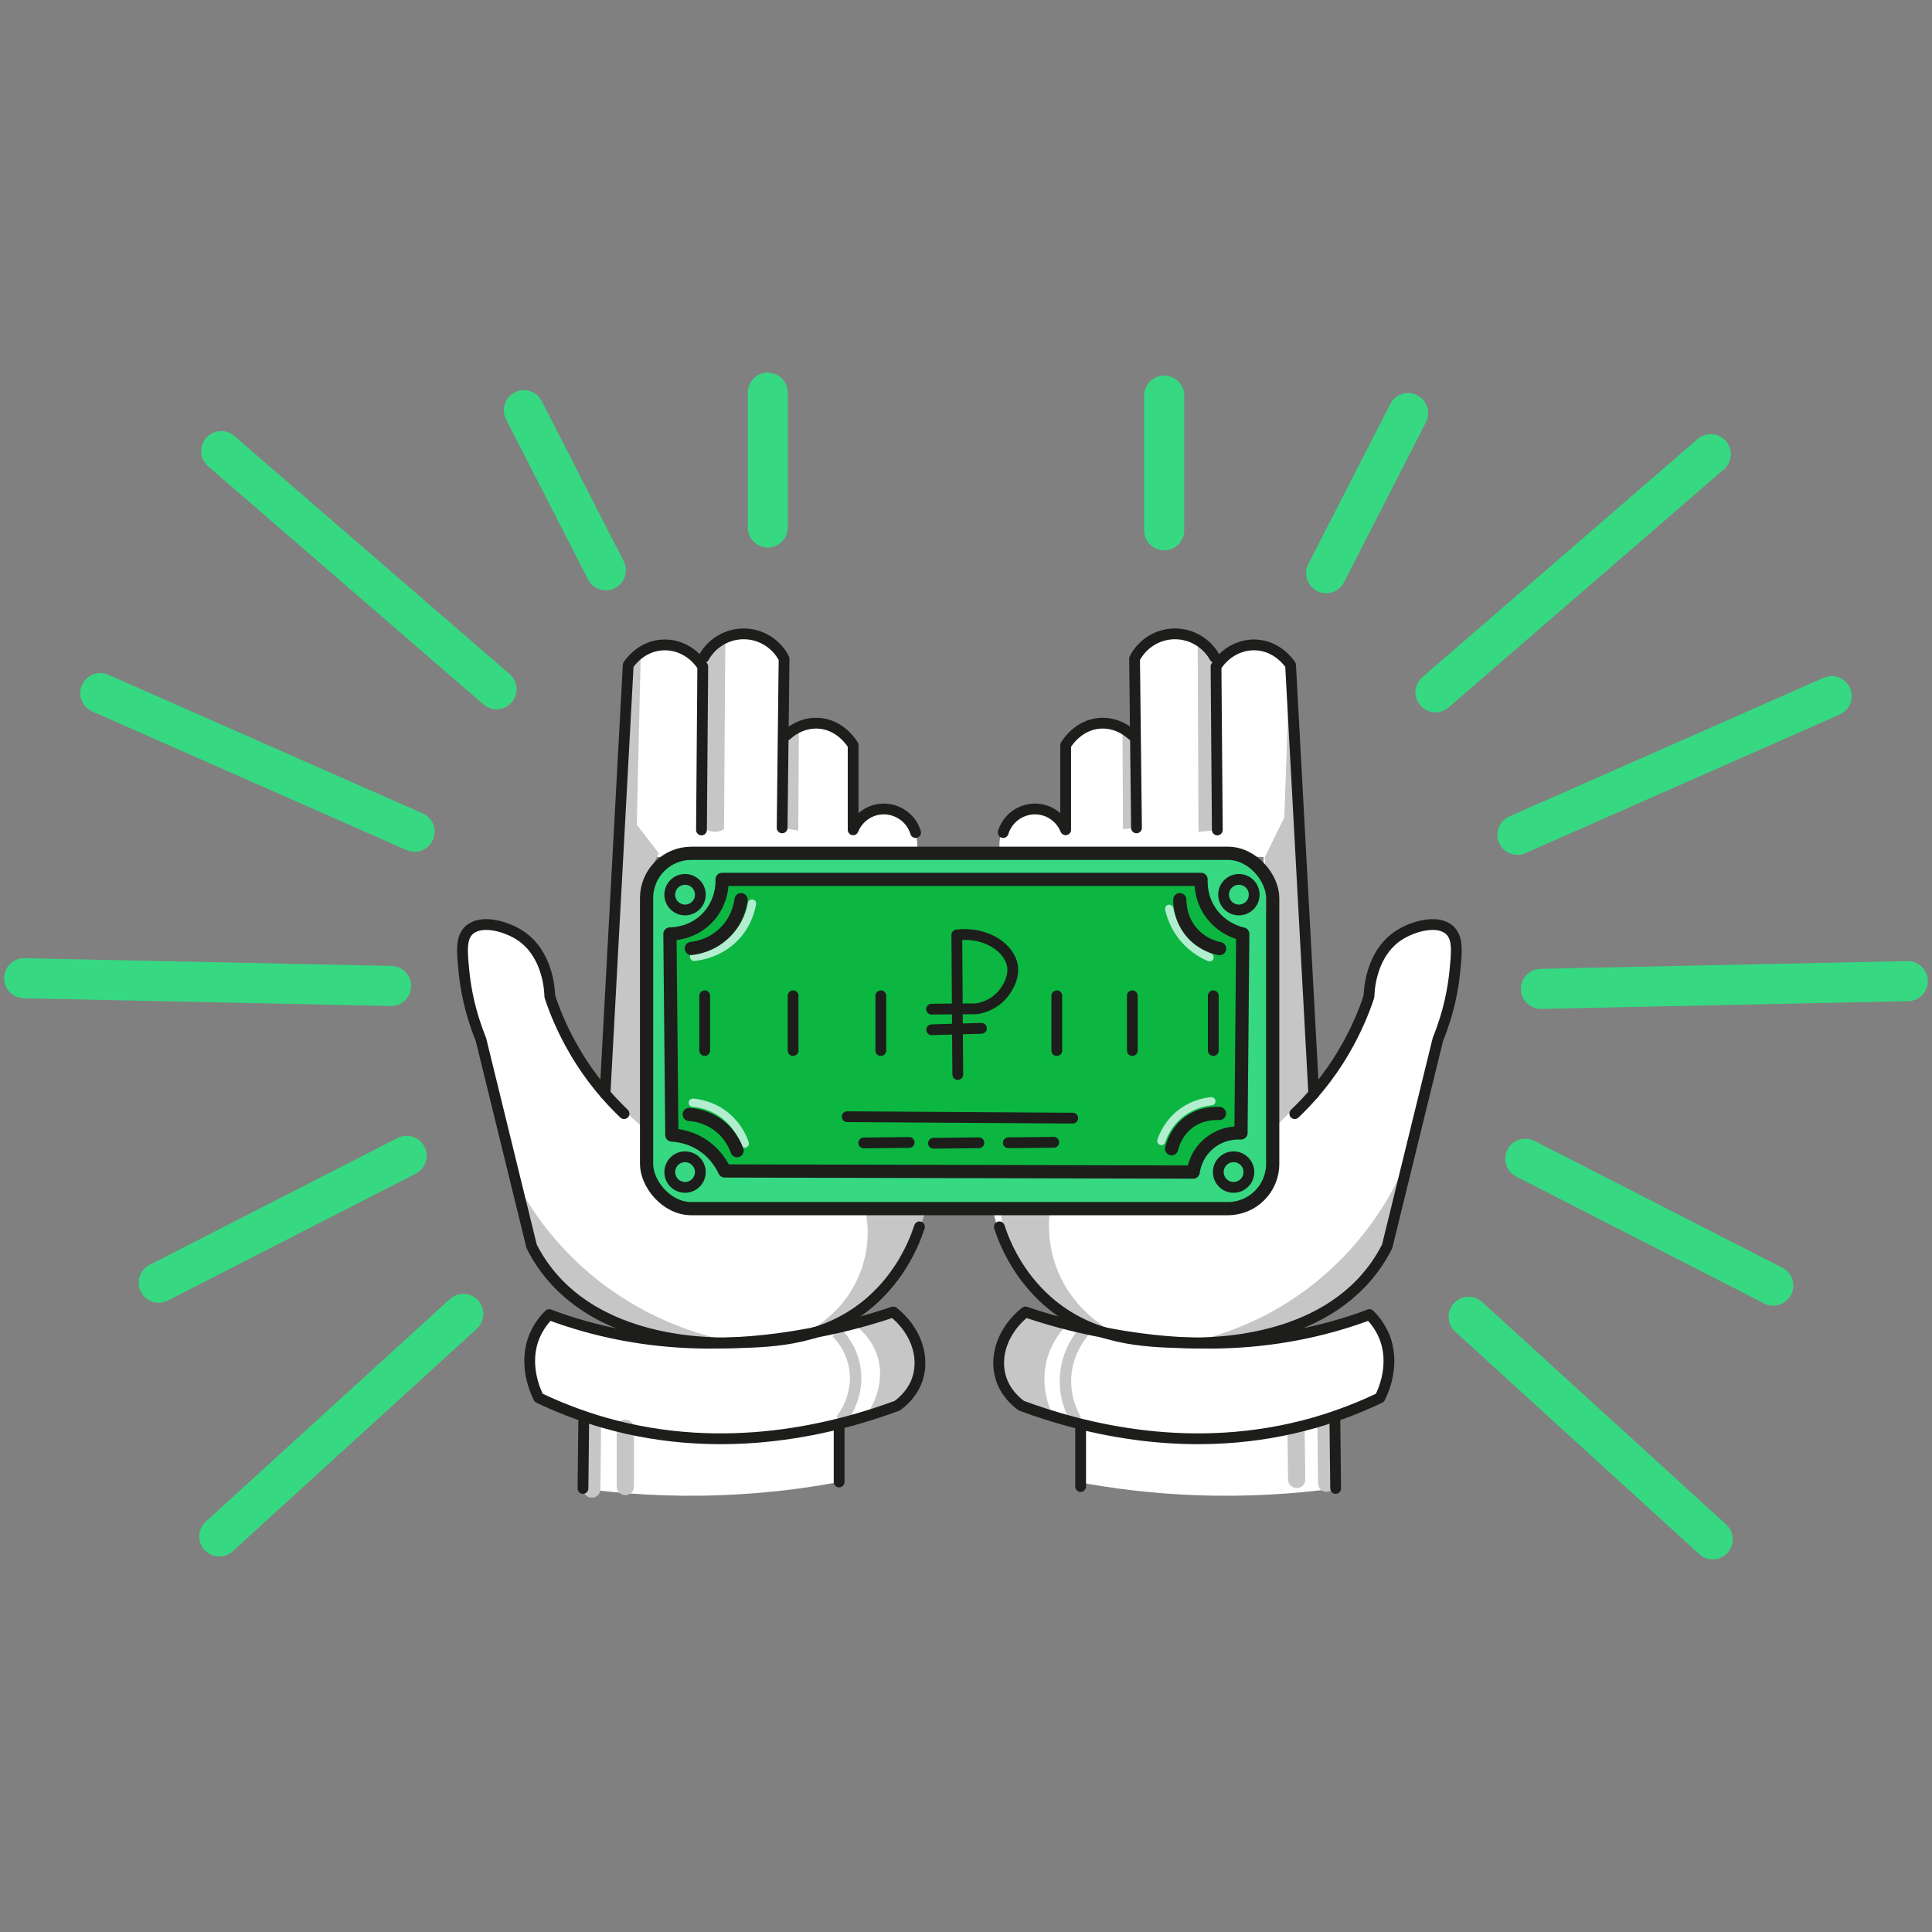 <?xml version="1.0" encoding="UTF-8"?>
<svg id="_Слой_3" data-name="Слой 3" xmlns="http://www.w3.org/2000/svg" viewBox="0 0 120 120">
  <rect x="0" y="0" width="120" height="120" fill="#808080" stroke="none"/>
  <defs>
    <style>
      .cls-1 {
        stroke: #b2edcf;
      }

      .cls-1, .cls-2, .cls-3, .cls-4, .cls-5, .cls-6, .cls-7 {
        stroke-linecap: round;
      }

      .cls-1, .cls-2, .cls-4, .cls-5, .cls-8, .cls-7 {
        fill: none;
      }

      .cls-1, .cls-3 {
        stroke-width: .51px;
      }

      .cls-1, .cls-3, .cls-4, .cls-5, .cls-6, .cls-7 {
        stroke-linejoin: round;
      }

      .cls-9 {
        fill: #fff;
      }

      .cls-10 {
        stroke-width: .04px;
      }

      .cls-10, .cls-2, .cls-8 {
        stroke: #c6c6c6;
        stroke-miterlimit: 10;
      }

      .cls-10, .cls-11 {
        fill: #c6c6c6;
      }

      .cls-2 {
        stroke-width: 1.07px;
      }

      .cls-3 {
        fill: #0bb741;
        stroke: #0bb741;
      }

      .cls-4 {
        stroke-width: .82px;
      }

      .cls-4, .cls-5 {
        stroke: #1d1d1b;
      }

      .cls-5 {
        stroke-width: .67px;
      }

      .cls-6 {
        fill: #36d882;
        stroke-width: .68px;
      }

      .cls-6, .cls-7 {
        stroke: #36d882;
      }

      .cls-8 {
        stroke-width: .71px;
      }

      .cls-7 {
        stroke-width: 2.49px;
      }
    </style>
  </defs>
  <path class="cls-9" d="M52.12,92.05c-2.13,.4-4.61,.72-7.38,.82-3.24,.12-6.12-.09-8.53-.41,.02-1.49,.03-2.98,.05-4.47-.93-.38-1.87-.76-2.8-1.14-.18-.31-.84-1.57-.48-3.13,.24-1.06,.83-1.74,1.12-2.04,.97,.36,2.06,.71,3.28,1,.87,.21,1.69,.36,2.45,.47-.72-.34-1.51-.77-2.31-1.31-2.03-1.37-3.45-2.92-4.4-4.18-.86-3.02-1.44-5.44-1.81-7.12-.5-2.25-.66-3.3-1.28-5.21-.22-.68-.43-1.39-.86-2.81-.56-1.88-.83-2.85-.44-3.88,.13-.35,.3-.79,.73-1.05,1.05-.63,2.91,.29,3.83,1.53,.87,1.17,.83,2.51,.78,3.03,.31,.88,.77,1.95,1.46,3.09,.62,1.03,1.28,1.87,1.86,2.52,.54-8.81,1.08-17.61,1.62-26.42,.05-.08,.71-1.17,2-1.24,.92-.05,1.79,.43,2.26,1.24,.04-.1,.7-1.59,2.3-1.86,1.21-.2,2.45,.38,3.12,1.47,0,1.57-.02,3.14-.03,4.71,.14-.12,.95-.81,2.13-.71,1.39,.12,2.11,1.25,2.18,1.37-.02,1.76-.03,3.52-.05,5.28,.35-.84,1.19-1.37,2.07-1.32,.94,.06,1.61,.76,1.86,1.46,.2,.56,.11,1.06,.05,1.29-5.44,.07-10.88,.13-16.33,.2-.06,6.79-.11,13.58-.17,20.37,5.7,.09,11.41,.19,17.11,.28-.03,.69-.15,1.71-.59,2.86-.59,1.55-1.44,2.53-1.88,3.03-.88,1-1.82,1.68-2.58,2.13,.23,.1,.58,.22,1.01,.24,.9,.04,1.56-.38,1.8-.55,.2,.11,1.42,.8,1.74,2.27,.28,1.27-.23,2.63-1.31,3.49-1.18,.35-2.35,.71-3.53,1.06-.03,1.22-.06,2.45-.08,3.67Z"/>
  <path class="cls-9" d="M66.93,92.05c2.13,.4,4.61,.72,7.38,.82,3.24,.12,6.12-.09,8.53-.41-.02-1.49-.03-2.98-.05-4.47,.93-.38,1.87-.76,2.8-1.14,.18-.31,.84-1.57,.48-3.13-.24-1.06-.83-1.74-1.12-2.04-.97,.36-2.06,.71-3.28,1-.87,.21-1.69,.36-2.45,.47,.72-.34,1.51-.77,2.31-1.31,2.03-1.37,3.45-2.92,4.4-4.18,.86-3.02,1.44-5.44,1.81-7.12,.5-2.25,.66-3.3,1.28-5.21,.22-.68,.43-1.39,.86-2.81,.56-1.88,.83-2.85,.44-3.88-.13-.35-.3-.79-.73-1.05-1.05-.63-2.91,.29-3.83,1.53-.87,1.17-.83,2.51-.78,3.03-.31,.88-.77,1.95-1.46,3.09-.62,1.03-1.28,1.87-1.86,2.52-.54-8.81-1.08-17.61-1.62-26.42-.05-.08-.71-1.17-2-1.24-.92-.05-1.79,.43-2.26,1.24-.04-.1-.7-1.59-2.3-1.86-1.21-.2-2.45,.38-3.12,1.47,0,1.57,.02,3.14,.03,4.71-.14-.12-.95-.81-2.13-.71-1.39,.12-2.11,1.25-2.18,1.37,.02,1.76,.03,3.52,.05,5.28-.35-.84-1.19-1.37-2.07-1.32-.94,.06-1.61,.76-1.86,1.46-.2,.56-.11,1.06-.05,1.29,5.44,.07,10.88,.13,16.33,.2,.06,6.79,.11,13.58,.17,20.37-5.7,.09-11.41,.19-17.11,.28,.03,.69,.15,1.71,.59,2.86,.59,1.55,1.44,2.53,1.88,3.03,.88,1,1.82,1.68,2.58,2.13-.23,.1-.58,.22-1.01,.24-.9,.04-1.56-.38-1.8-.55-.2,.11-1.42,.8-1.74,2.27-.28,1.27,.23,2.63,1.31,3.49,1.18,.35,2.35,.71,3.53,1.06,.03,1.22,.06,2.45,.08,3.67Z"/>
  <rect class="cls-6" x="40.61" y="53" width="38.44" height="22.07" rx="2.68" ry="2.68"/>
  <g>
    <path class="cls-7" d="M94.25,51.85c6.51-2.87,13.01-5.74,19.52-8.61"/>
    <path class="cls-7" d="M89.16,43c5.7-4.93,11.4-9.86,17.1-14.79"/>
    <path class="cls-7" d="M95.71,61.42c7.6-.16,15.2-.32,22.79-.48"/>
    <path class="cls-7" d="M94.74,71.97c5.13,2.63,10.27,5.25,15.4,7.88"/>
    <path class="cls-7" d="M91.22,81.79c5.05,4.61,10.1,9.21,15.16,13.82"/>
    <path class="cls-7" d="M82.37,35.6c1.7-3.31,3.39-6.63,5.09-9.94"/>
    <path class="cls-7" d="M72.31,24.57v8.37"/>
  </g>
  <g>
    <path class="cls-7" d="M25.75,51.66c-6.51-2.87-13.01-5.74-19.52-8.61"/>
    <path class="cls-7" d="M30.84,42.81c-5.7-4.93-11.4-9.86-17.1-14.79"/>
    <path class="cls-7" d="M24.29,61.24c-7.6-.16-15.2-.32-22.79-.48"/>
    <path class="cls-7" d="M25.26,71.79c-5.13,2.63-10.27,5.25-15.4,7.88"/>
    <path class="cls-7" d="M28.78,81.61c-5.05,4.61-10.1,9.21-15.16,13.82"/>
    <path class="cls-7" d="M37.63,35.42l-5.09-9.94"/>
    <path class="cls-7" d="M47.69,24.39v8.37"/>
  </g>
  <path class="cls-3" d="M45.21,54.78c9.8-.05,19.59-.11,29.39-.16-.01,.26-.03,1.33,.76,2.28,.68,.82,1.55,1.05,1.83,1.12-.03,3.99-.07,7.98-.1,11.97-.37,.08-1.03,.29-1.67,.82-.88,.73-1.2,1.64-1.3,2-9.7-.02-19.4-.05-29.1-.07-.15-.32-.5-.97-1.22-1.5-.85-.62-1.71-.71-2.06-.73,.02-4.17,.03-8.33,.05-12.5,.31-.03,1.35-.15,2.26-1,.93-.86,1.13-1.92,1.17-2.22Z"/>
  <path class="cls-11" d="M50.22,82.67c.52-.28,2.25-1.29,3.15-3.48,.77-1.86,.5-3.51,.36-4.12h3.8c-.16,.55-.41,1.3-.82,2.14-.36,.74-.89,1.83-1.93,2.95-.64,.69-1.52,1.61-2.97,2.14-.64,.24-1.21,.33-1.6,.37Z"/>
  <path class="cls-11" d="M32.01,73.31c.34,1.37,.67,2.74,1.01,4.11,.3,.59,.8,1.41,1.58,2.25,1.55,1.66,3.27,2.34,4.27,2.72,2.42,.92,4.62,.93,5.98,.81-1.77-.41-5.09-1.42-8.29-4.16-2.39-2.04-3.78-4.26-4.55-5.72Z"/>
  <path class="cls-11" d="M39.8,40.52c-.08,3.57-.17,7.13-.25,10.7,.46,.59,.92,1.19,1.37,1.78-.05,.11-.75,1.51-.75,1.51h0s-.02,15.65-.02,15.71c-.86-.76-1.72-1.53-2.58-2.29,.48-8.87,.96-17.75,1.44-26.62,.26-.26,.52-.52,.78-.78Z"/>
  <path class="cls-11" d="M45.05,39.86c-.03,3.88-.05,7.76-.08,11.64-.08,.05-.32,.19-.65,.16-.45-.04-.71-.35-.75-.41,0-3.34-.02-6.68-.02-10.01,.5-.46,1-.92,1.5-1.38Z"/>
  <path class="cls-11" d="M49.62,45.15c-.01,2.15-.03,4.29-.04,6.44-.33-.05-.66-.11-1-.16,.02-1.86,.04-3.72,.06-5.58,.32-.23,.65-.47,.97-.7Z"/>
  <path class="cls-11" d="M81.79,67.35c-.91,.94-1.83,1.89-2.74,2.83l-.49-16.94c.4-.82,.81-1.64,1.21-2.47,.09-2.61,.19-5.23,.28-7.84,.58,8.14,1.16,16.28,1.74,24.41Z"/>
  <path class="cls-11" d="M74.39,39.76c.02,3.97,.03,7.94,.05,11.91,.39-.04,.78-.08,1.17-.12-.03-3.49-.05-6.98-.08-10.47-.38-.44-.76-.88-1.14-1.32Z"/>
  <path class="cls-11" d="M70.53,45.48c.02,1.98,.05,3.96,.07,5.94l-.85,.08c-.01-2.09-.02-4.19-.03-6.28,.27,.09,.54,.17,.81,.26Z"/>
  <path class="cls-11" d="M53.21,82.39c.32,.25,.93,.81,1.25,1.74,.6,1.71-.31,3.22-.44,3.44,.74-.15,1.48-.3,2.22-.44,.16-.2,1.04-1.29,.88-2.85-.17-1.71-1.44-2.63-1.63-2.77-.76,.3-1.52,.59-2.28,.89Z"/>
  <path class="cls-10" d="M66.11,82.43c-.31,.34-.93,1.12-1.17,2.3-.32,1.61,.28,2.88,.48,3.26-.79-.33-1.58-.67-2.37-1-.1-.1-1.27-1.29-.95-2.99,.28-1.5,1.5-2.21,1.67-2.3,.78,.24,1.56,.49,2.34,.73Z"/>
  <path class="cls-8" d="M51.96,82.75c.28,.29,.93,1.03,1.13,2.18,.3,1.75-.68,3.05-.85,3.27"/>
  <path class="cls-8" d="M66.84,88.21c-.21-.35-.76-1.39-.65-2.79,.12-1.45,.87-2.4,1.13-2.71"/>
  <path class="cls-10" d="M62.15,75.07c.07,.89,.33,2.42,1.33,3.97,1.98,3.06,5.29,3.76,5.98,3.89-.61-.3-2.72-1.42-3.76-3.94-.64-1.54-.6-2.94-.53-3.68-1.01-.08-2.02-.16-3.03-.24Z"/>
  <path class="cls-10" d="M73.86,83.41c1.21,.13,4.67,.34,8.12-1.78,2.14-1.31,3.41-2.97,4.06-3.99,.36-1.65,.72-3.3,1.09-4.95-.74,1.62-2.48,4.85-6.06,7.48-2.8,2.06-5.55,2.88-7.2,3.24Z"/>
  <path class="cls-2" d="M36.8,88.41c-.01,1.36-.03,2.72-.04,4.08"/>
  <path class="cls-2" d="M38.84,88.71v3.62"/>
  <path class="cls-2" d="M82.36,88.41c.01,1.24,.03,2.48,.04,3.72"/>
  <path class="cls-2" d="M80.5,88.86c.01,1.01,.03,2.02,.04,3.03"/>
  <path class="cls-1" d="M43.11,59.43c.33-.03,1.6-.19,2.6-1.27,.73-.79,.93-1.66,1-2.04"/>
  <path class="cls-1" d="M72.62,56.45c.08,.37,.3,1.13,.92,1.85,.58,.68,1.24,1.01,1.59,1.16"/>
  <path class="cls-1" d="M43.03,68.49c.35,.03,1.1,.14,1.86,.68,.92,.66,1.27,1.54,1.37,1.86"/>
  <path class="cls-1" d="M72.13,70.87c.1-.31,.43-1.14,1.29-1.78,.74-.54,1.49-.66,1.82-.69"/>
  <rect class="cls-4" x="40.16" y="53" width="38.89" height="22.07" rx="2.78" ry="2.78"/>
  <path class="cls-4" d="M44.85,54.62h29.75c-.01,.3-.01,1.17,.57,2.02,.71,1.04,1.77,1.32,2.02,1.37-.04,4.12-.07,8.24-.11,12.36-.2-.01-1.16-.05-2,.67-.79,.67-.94,1.54-.97,1.76-9.7-.02-19.4-.05-29.1-.07-.15-.32-.5-.97-1.22-1.5-.85-.62-1.71-.71-2.06-.73l-.12-12.49c.24,0,1.34-.04,2.24-.91,1.03-.99,1.01-2.27,1-2.48Z"/>
  <path class="cls-4" d="M42.94,58.91c.3-.03,1.2-.17,2-.91,.89-.82,1.05-1.84,1.09-2.12"/>
  <path class="cls-4" d="M42.81,69.22c.32,.02,.97,.11,1.64,.55,.89,.58,1.23,1.41,1.33,1.7"/>
  <path class="cls-4" d="M72.77,71.35c.05-.21,.27-1.05,1.08-1.65,.81-.59,1.67-.55,1.89-.54"/>
  <path class="cls-4" d="M73.28,55.88c0,.24,.02,1.22,.77,2.07,.64,.72,1.43,.92,1.7,.97"/>
  <circle class="cls-5" cx="76.95" cy="55.57" r=".95"/>
  <circle class="cls-5" cx="76.62" cy="72.8" r=".95"/>
  <circle class="cls-5" cx="42.55" cy="55.57" r=".95"/>
  <circle class="cls-5" cx="42.55" cy="72.8" r=".95"/>
  <path class="cls-5" d="M59.49,66.74c-.02-2.89-.04-5.78-.06-8.67,1.84-.21,3.28,.81,3.46,1.94,.1,.68-.28,1.42-.73,1.88-.59,.61-1.3,.74-1.53,.77-.92,0-1.85,.01-2.77,.02"/>
  <path class="cls-5" d="M57.87,63.96c1.03-.03,2.06-.06,3.09-.09"/>
  <path class="cls-5" d="M52.62,69.36c4.67,.03,9.34,.06,14.01,.09"/>
  <path class="cls-5" d="M53.65,70.99c.94-.01,1.88-.02,2.82-.03"/>
  <path class="cls-5" d="M57.98,71.01c.94-.01,1.88-.02,2.82-.03"/>
  <path class="cls-5" d="M62.63,70.98c.94-.01,1.88-.02,2.82-.03"/>
  <path class="cls-5" d="M43.77,61.85v3.4"/>
  <path class="cls-5" d="M75.36,61.85v3.4"/>
  <path class="cls-5" d="M49.26,61.85v3.4"/>
  <path class="cls-5" d="M70.33,61.85v3.4"/>
  <path class="cls-5" d="M65.64,61.85v3.4"/>
  <path class="cls-5" d="M54.71,61.85v3.4"/>
  <path class="cls-5" d="M67.12,92.33c0-1.29,0-2.58,0-3.87"/>
  <g>
    <path class="cls-5" d="M62.07,76.2c.36,1.1,1.18,3.01,2.99,4.61,2.77,2.44,6.04,2.52,8.33,2.59,1.3,.04,8.19,.22,11.8-4.45,.47-.6,.78-1.16,.97-1.54,1.05-4.28,2.1-8.57,3.15-12.85,.71-1.75,.95-3.22,1.05-4.2,.13-1.3,.2-2.11-.32-2.59-.75-.68-2.28-.24-3.15,.32-1.78,1.16-1.85,3.49-1.86,3.8-.32,.98-.81,2.15-1.54,3.4-1.01,1.73-2.15,3-3.07,3.88"/>
    <path class="cls-5" d="M62.31,51.71c.25-.83,1-1.41,1.86-1.46,.88-.05,1.69,.47,2.02,1.29v-5.25c.05-.09,.77-1.3,2.18-1.37,1.08-.05,1.8,.6,1.94,.73"/>
    <path class="cls-5" d="M70.59,51.42c-.04-3.5-.08-7.01-.12-10.51,.48-.94,1.45-1.54,2.51-1.54,1.02,0,1.97,.56,2.47,1.46"/>
    <path class="cls-5" d="M75.61,51.55c-.03-3.38-.05-6.76-.08-10.15,.58-.92,1.6-1.44,2.63-1.33,1.24,.13,1.91,1.1,2,1.24,.48,8.87,.96,17.75,1.44,26.62"/>
    <path class="cls-5" d="M68.61,82.78c2.35,.44,7.85,1.39,14.23-.4,.96-.27,1.74-.54,2.22-.73,.3,.29,.64,.72,.89,1.29,.77,1.79-.07,3.55-.24,3.88-1.21,.58-2.56,1.11-4.04,1.54-7.64,2.19-14.53,.32-18.23-1.05-.33-.24-1.02-.82-1.29-1.78-.4-1.38,.2-2.98,1.54-4.04,2.01,.68,3.72,1.06,4.93,1.28Z"/>
    <path class="cls-5" d="M82.96,92.45c-.02-1.49-.03-2.98-.05-4.47"/>
  </g>
  <g>
    <path class="cls-5" d="M57.11,76.2c-.36,1.1-1.18,3.01-2.99,4.61-2.77,2.44-6.04,2.52-8.33,2.59-1.3,.04-8.19,.22-11.8-4.45-.47-.6-.78-1.16-.97-1.54-1.05-4.28-2.1-8.57-3.15-12.85-.71-1.75-.95-3.22-1.05-4.2-.13-1.3-.2-2.11,.32-2.59,.75-.68,2.28-.24,3.15,.32,1.78,1.16,1.85,3.49,1.86,3.8,.32,.98,.81,2.15,1.54,3.4,1.01,1.73,2.15,3,3.07,3.88"/>
    <path class="cls-5" d="M56.87,51.71c-.25-.83-1-1.41-1.86-1.46-.88-.05-1.69,.47-2.02,1.29v-5.25c-.05-.09-.77-1.3-2.18-1.37-1.08-.05-1.8,.6-1.94,.73"/>
    <path class="cls-5" d="M48.58,51.42c.04-3.5,.08-7.01,.12-10.51-.48-.94-1.45-1.54-2.51-1.54-1.02,0-1.97,.56-2.47,1.46"/>
    <path class="cls-5" d="M43.57,51.55c.03-3.38,.05-6.76,.08-10.15-.58-.92-1.6-1.44-2.63-1.33-1.24,.13-1.91,1.1-2,1.24-.48,8.87-.96,17.75-1.44,26.62"/>
    <path class="cls-5" d="M50.56,82.78c-2.35,.44-7.85,1.39-14.23-.4-.96-.27-1.74-.54-2.22-.73-.3,.29-.64,.72-.89,1.29-.77,1.79,.07,3.55,.24,3.88,1.21,.58,2.56,1.11,4.04,1.54,7.64,2.19,14.53,.32,18.23-1.05,.33-.24,1.02-.82,1.29-1.78,.4-1.38-.2-2.98-1.54-4.04-2.01,.68-3.72,1.06-4.93,1.28Z"/>
    <path class="cls-5" d="M36.21,92.45c.02-1.49,.03-2.98,.05-4.47"/>
  </g>
  <path class="cls-5" d="M52.12,92.05c0-1.2,0-2.41,0-3.61"/>
</svg>